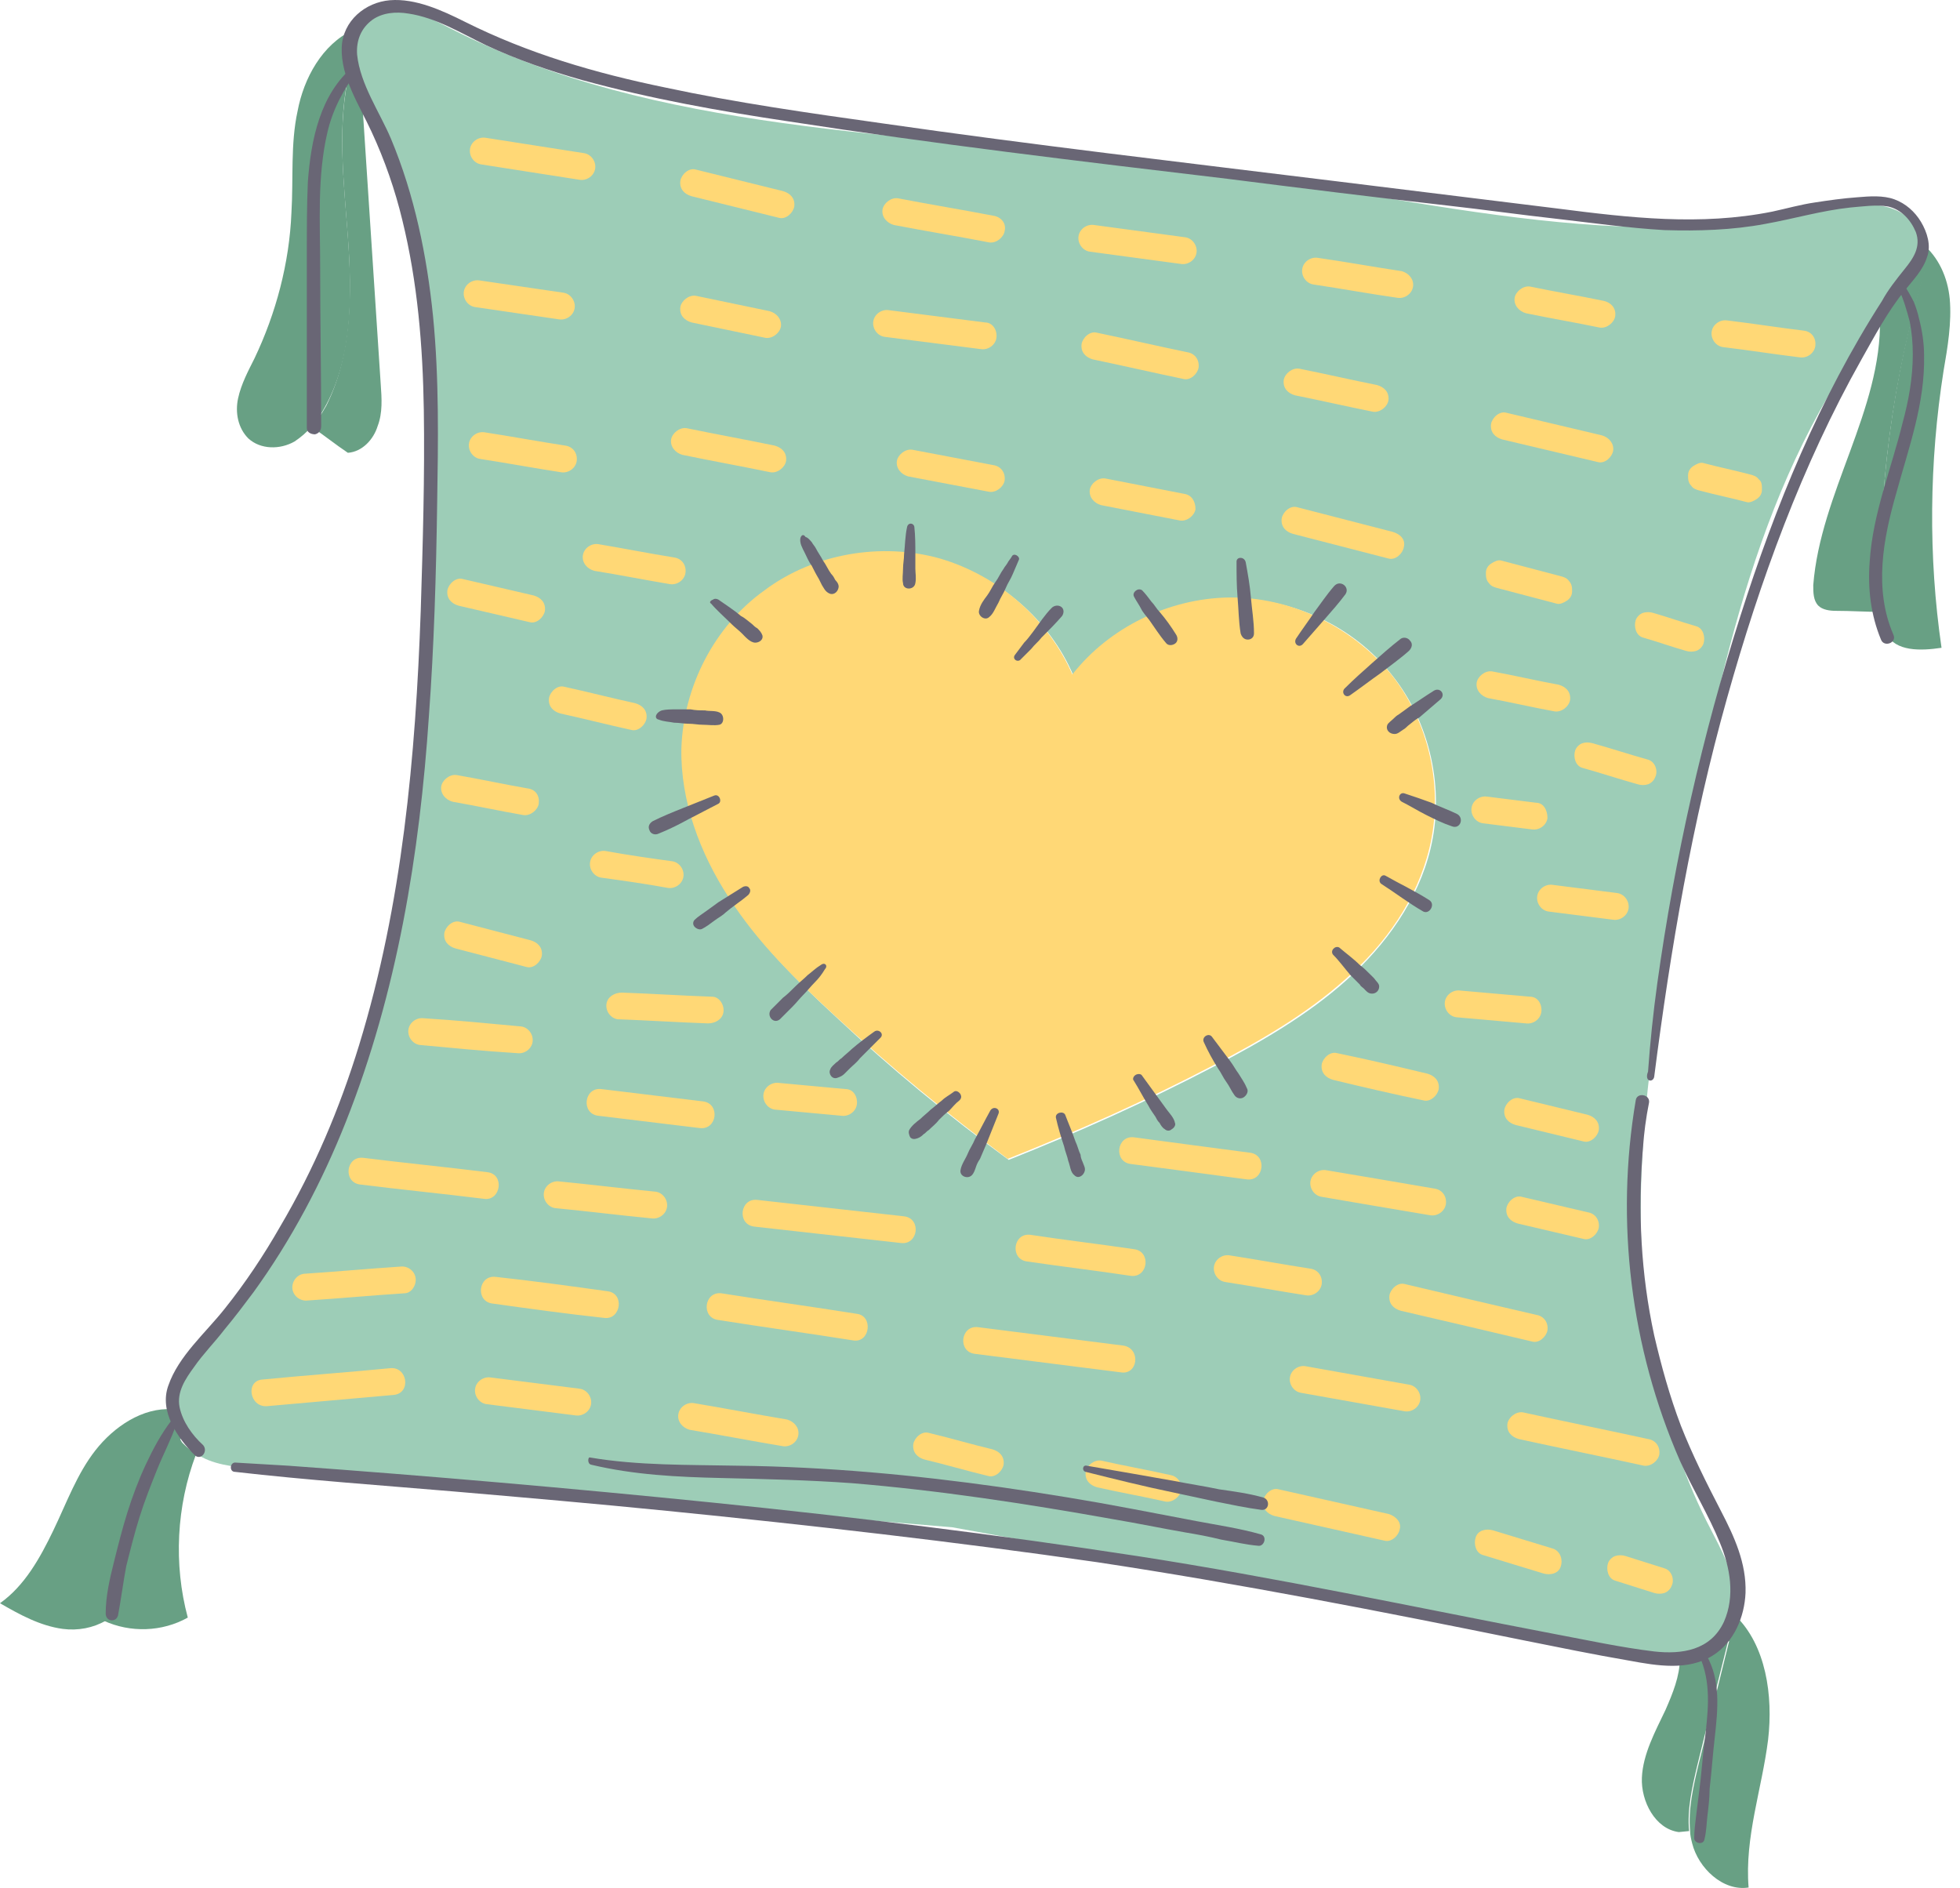 <?xml version="1.0" encoding="UTF-8"?> <svg xmlns="http://www.w3.org/2000/svg" width="191" height="184" viewBox="0 0 191 184" fill="none"> <path d="M183.3 59.722C182.9 48.222 184.4 36.722 187.7 25.822L187 25.522C187.2 24.922 187.3 24.322 187.3 23.722C188.9 25.022 189.8 27.022 190 29.122C190.2 31.422 189.8 33.822 189.4 36.122C188 45.022 187.9 54.222 189.2 63.122C187.2 63.422 184.7 63.522 183.8 61.722C183.4 61.222 183.3 60.422 183.3 59.722Z" fill="#68A084"></path> <path d="M172.3 169.522C171.7 174.322 170 179.022 170.4 183.922C167.9 184.322 165.5 182.022 164.9 179.622C164.8 179.222 164.7 178.822 164.7 178.422C164.5 176.322 165 174.122 165.5 172.022C166.5 168.022 167.5 164.022 168.5 159.922L168 159.622C168.5 159.022 168.9 158.222 169.1 157.422C172.1 160.322 172.8 165.222 172.3 169.522Z" fill="#68A084"></path> <path d="M183.3 59.622C183.3 59.722 183.3 59.722 183.3 59.622C181.8 59.622 180.4 59.522 178.9 59.522C178.3 59.522 177.6 59.422 177.2 59.022C176.7 58.522 176.7 57.722 176.7 57.022C177.4 48.022 183.4 39.922 183.2 31.022C183.6 30.522 184 30.022 184.4 29.522C185.4 28.322 186.5 26.922 187.1 25.422L187.8 25.722C184.4 36.722 182.9 48.222 183.3 59.622Z" fill="#68A084"></path> <path d="M98.3 113.022C105.1 110.322 111.8 107.322 118.3 103.922C122.9 101.522 127.4 98.922 131.2 95.522C135 92.122 138.2 87.722 139.4 82.722C140.8 76.922 139.4 70.422 135.6 65.722C131.9 61.022 125.9 58.222 119.8 58.322C114 58.422 108.2 61.222 104.6 65.822C102.3 60.422 97.4 56.222 91.8 54.622C86 53.022 79.5 54.122 74.7 57.722C69.9 61.322 66.8 67.122 66.6 73.122C66.5 78.222 68.4 83.322 71.2 87.622C74 91.922 77.7 95.622 81.5 99.122C86.7 104.022 92.4 108.722 98.3 113.022ZM163.8 161.422C162.5 161.422 161.2 161.222 160 161.022C137.6 156.922 115.2 152.922 92.8 148.822C70.1 146.922 47.4 145.022 24.7 143.122C22.8 142.922 20.6 142.722 19.1 141.622C18.7 141.322 18.3 141.022 18 140.622C17.9 140.422 17.8 140.322 17.7 140.122C17.2 139.222 17 138.222 17 137.122C17.1 136.122 17.3 135.122 17.8 134.222C18.8 132.222 20.5 130.522 22 128.822C29.3 120.722 33.8 110.422 36.4 99.822C39 89.222 39.9 78.322 40.8 67.422C42.3 48.022 43.6 27.522 35.3 9.822C35.3 9.822 35.3 9.722 35.2 9.722C34.7 8.722 34.3 7.622 34 6.622C33.6 5.322 33.6 3.922 34.3 2.822C34.3 2.722 34.4 2.722 34.4 2.622C35.4 1.222 37.3 0.622 39.1 0.922C40.8 1.122 42.4 2.022 44 2.822C64 13.022 87.4 12.722 111.6 15.822C136.6 18.522 155.9 25.222 177.9 20.522C179.6 20.122 181.3 19.722 183.1 20.022C184.8 20.222 186.6 21.222 187.1 22.922C187.2 23.222 187.3 23.622 187.3 23.922C187.3 24.522 187.2 25.122 187 25.722C186.5 27.122 185.4 28.522 184.3 29.822C183.9 30.322 183.5 30.822 183.1 31.322C171.5 46.022 167.5 65.422 164.1 84.022C162.1 94.722 160.1 105.522 159.9 116.422C159.7 127.322 161.4 138.422 166.3 148.222C167.3 150.222 168.5 152.222 169 154.522C169.2 155.622 169.2 156.722 168.9 157.822C168.7 158.622 168.4 159.422 167.8 160.022C167.6 160.322 167.3 160.522 167 160.722C166.2 161.122 165 161.422 163.8 161.422Z" fill="#9DCDB7"></path> <path d="M168.4 159.922C167.4 163.922 166.4 167.922 165.4 172.022C164.9 174.122 164.4 176.322 164.6 178.422L163.6 178.522C161.3 178.222 159.9 175.522 160 173.222C160.1 170.922 161.3 168.722 162.3 166.622C163 165.022 163.7 163.322 163.7 161.622C164.9 161.622 166.1 161.322 167 160.522C167.3 160.322 167.5 160.022 167.8 159.822L168.4 159.922Z" fill="#68A084"></path> <path d="M104.5 65.722C108.1 61.123 113.9 58.322 119.7 58.222C125.7 58.123 131.7 61.023 135.5 65.623C139.3 70.323 140.7 76.823 139.3 82.623C138.1 87.623 135 92.022 131.1 95.422C127.3 98.823 122.8 101.422 118.2 103.822C111.7 107.222 105 110.222 98.2 112.922C92.3 108.522 86.7 103.922 81.3 98.922C77.5 95.422 73.8 91.823 71 87.422C68.2 83.123 66.3 78.022 66.4 72.922C66.6 66.922 69.6 61.023 74.5 57.523C79.3 53.922 85.9 52.822 91.6 54.422C97.4 56.123 102.2 60.422 104.5 65.722Z" fill="#FFD876"></path> <path d="M37.1 37.422C37.2 38.822 37.3 40.222 36.8 41.522C36.4 42.822 35.3 44.022 33.9 44.122C32.7 43.322 31.6 42.422 30.4 41.622C30.9 41.022 31.4 40.222 31.8 39.522C34.3 34.522 34.3 28.622 33.9 23.122C33.5 17.622 32.8 12.122 34.1 6.822C34.4 7.922 34.9 8.922 35.3 9.922C35.9 19.022 36.5 28.222 37.1 37.422Z" fill="#68A084"></path> <path d="M30.4 41.522C29.9 42.122 29.3 42.622 28.7 43.022C27.3 43.822 25.4 43.822 24.2 42.722C23.2 41.722 22.9 40.222 23.2 38.822C23.5 37.422 24.2 36.122 24.8 34.922C26.9 30.522 28.2 25.622 28.4 20.722C28.6 17.422 28.3 14.022 29 10.822C29.6 7.622 31.4 4.322 34.4 2.922C33.7 4.022 33.8 5.422 34.1 6.722C32.8 12.022 33.5 17.622 33.9 23.022C34.3 28.622 34.4 34.522 31.8 39.422C31.4 40.122 31 40.922 30.4 41.522Z" fill="#68A084"></path> <path d="M19.1 141.722C17.2 146.722 16.9 152.422 18.3 157.622C15.8 159.022 12.7 159.122 10.1 157.922C10.8 157.522 11.3 157.022 11.7 156.322C12.7 154.622 12.4 152.522 12.5 150.522C12.7 146.622 14.6 142.722 17.5 140.122C17.6 140.322 17.7 140.522 17.8 140.622C18.3 141.122 18.7 141.422 19.1 141.722Z" fill="#68A084"></path> <path d="M17 137.122C16.9 138.222 17.1 139.222 17.7 140.122C14.7 142.722 12.9 146.522 12.7 150.522C12.6 152.522 12.9 154.622 11.9 156.322C11.5 157.022 10.9 157.522 10.3 157.922C9.1 158.622 7.6 158.922 6.1 158.722C3.9 158.422 1.9 157.322 0 156.222C2.4 154.522 3.9 151.822 5.2 149.122C6.5 146.422 7.5 143.622 9.3 141.322C11.1 139.022 13.9 137.122 16.8 137.322L17 137.122Z" fill="#68A084"></path> <path d="M56.9 14.922C53.7 14.422 50.5 13.922 47.3 13.422C46.6 13.322 45.9 13.822 45.8 14.522C45.7 15.222 46.2 15.922 46.9 16.022C50.1 16.522 53.3 17.022 56.5 17.522C57.2 17.622 57.9 17.122 58 16.422C58.1 15.722 57.6 15.022 56.9 14.922Z" fill="#FFD876"></path> <path d="M76.3 18.622L67.8 16.522C67.1 16.322 66.4 17.022 66.3 17.622C66.2 18.422 66.7 18.922 67.4 19.122L75.9 21.222C76.6 21.422 77.3 20.722 77.4 20.122C77.5 19.322 77 18.822 76.3 18.622Z" fill="#FFD876"></path> <path d="M96.8 21.021C93.7 20.422 90.6 19.922 87.5 19.322C86.8 19.221 86.1 19.822 86 20.422C85.9 21.122 86.4 21.721 87.1 21.922C90.2 22.521 93.3 23.021 96.4 23.622C97.1 23.721 97.8 23.122 97.9 22.521C98.1 21.721 97.5 21.122 96.8 21.021Z" fill="#FFD876"></path> <path d="M115.5 23.122L106.6 21.922C105.9 21.822 105.2 22.322 105.1 23.022C105 23.722 105.5 24.422 106.2 24.522L115.1 25.722C115.8 25.822 116.5 25.322 116.6 24.622C116.7 23.922 116.2 23.222 115.5 23.122Z" fill="#FFD876"></path> <path d="M136.6 26.422C133.9 26.022 131.2 25.522 128.4 25.122C127.7 25.022 127 25.522 126.9 26.222C126.8 26.922 127.3 27.622 128 27.722C130.7 28.122 133.4 28.622 136.2 29.022C136.9 29.122 137.6 28.622 137.7 27.922C137.8 27.222 137.3 26.622 136.6 26.422Z" fill="#FFD876"></path> <path d="M156.3 29.322C153.9 28.822 151.5 28.422 149.1 27.922C148.4 27.822 147.7 28.422 147.6 29.022C147.5 29.722 148 30.322 148.7 30.522C151.1 31.022 153.5 31.422 155.9 31.922C156.6 32.022 157.3 31.422 157.4 30.822C157.5 30.122 157.1 29.522 156.3 29.322Z" fill="#FFD876"></path> <path d="M175.8 32.222C173.3 31.922 170.8 31.522 168.3 31.222C167.6 31.122 166.9 31.622 166.8 32.322C166.7 33.022 167.2 33.722 167.9 33.822C170.4 34.122 172.9 34.522 175.4 34.822C176.1 34.922 176.8 34.422 176.9 33.722C177 33.022 176.6 32.322 175.8 32.222Z" fill="#FFD876"></path> <path d="M54.9 28.522C52.2 28.122 49.4 27.722 46.7 27.322C46 27.222 45.3 27.722 45.2 28.422C45.1 29.122 45.6 29.822 46.3 29.922C49 30.322 51.8 30.722 54.5 31.122C55.2 31.222 55.9 30.722 56 30.022C56.1 29.322 55.6 28.622 54.9 28.522Z" fill="#FFD876"></path> <path d="M75 30.322C72.6 29.822 70.2 29.322 67.8 28.822C67.1 28.721 66.4 29.322 66.3 29.922C66.2 30.721 66.7 31.221 67.4 31.422C69.8 31.922 72.2 32.422 74.6 32.922C75.3 33.022 76 32.422 76.1 31.822C76.2 31.122 75.7 30.521 75 30.322Z" fill="#FFD876"></path> <path d="M96 31.422C92.9 31.022 89.7 30.622 86.6 30.222C85.9 30.122 85.2 30.622 85.1 31.322C85 32.022 85.5 32.722 86.2 32.822C89.3 33.222 92.5 33.622 95.6 34.022C96.3 34.122 97 33.622 97.1 32.922C97.2 32.122 96.7 31.422 96 31.422Z" fill="#FFD876"></path> <path d="M115.7 34.322C112.8 33.722 109.8 33.022 106.9 32.422C106.2 32.222 105.5 32.922 105.4 33.522C105.3 34.322 105.8 34.822 106.5 35.022C109.4 35.622 112.4 36.322 115.3 36.922C116 37.122 116.7 36.422 116.8 35.822C116.9 35.022 116.4 34.422 115.7 34.322Z" fill="#FFD876"></path> <path d="M134.2 37.522C131.7 37.022 129.1 36.422 126.6 35.922C125.9 35.822 125.2 36.422 125.1 37.022C125 37.822 125.5 38.322 126.2 38.522C128.7 39.022 131.3 39.622 133.8 40.122C134.5 40.222 135.2 39.622 135.3 39.022C135.4 38.222 134.9 37.722 134.2 37.522Z" fill="#FFD876"></path> <path d="M156.1 42.422L146.8 40.222C146.1 40.022 145.4 40.722 145.3 41.322C145.2 42.122 145.7 42.622 146.4 42.822L155.7 45.022C156.4 45.222 157.1 44.522 157.2 43.922C157.3 43.222 156.8 42.622 156.1 42.422Z" fill="#FFD876"></path> <path d="M171.4 46.722C171.2 46.422 170.9 46.322 170.5 46.222C169 45.822 167.5 45.522 166 45.122C165.7 45.022 165.3 45.222 165 45.422C164.7 45.622 164.5 45.922 164.5 46.322C164.5 46.622 164.5 47.022 164.8 47.322C165 47.622 165.3 47.722 165.7 47.822C167.2 48.222 168.7 48.522 170.2 48.922C170.5 49.022 170.9 48.822 171.2 48.622C171.5 48.422 171.7 48.122 171.7 47.722C171.7 47.322 171.7 46.922 171.4 46.722Z" fill="#FFD876"></path> <path d="M55.1 43.422C52.5 43.022 49.8 42.522 47.2 42.122C46.5 42.022 45.8 42.522 45.7 43.222C45.6 43.922 46.1 44.622 46.8 44.722C49.4 45.122 52.1 45.622 54.7 46.022C55.4 46.122 56.1 45.622 56.2 44.922C56.3 44.122 55.8 43.522 55.1 43.422Z" fill="#FFD876"></path> <path d="M75.5 43.422C72.6 42.822 69.8 42.322 66.9 41.722C66.2 41.622 65.5 42.222 65.4 42.822C65.3 43.522 65.8 44.122 66.5 44.322C69.4 44.922 72.2 45.422 75.1 46.022C75.8 46.122 76.5 45.522 76.6 44.922C76.7 44.122 76.2 43.622 75.5 43.422Z" fill="#FFD876"></path> <path d="M96.8 45.322C94.2 44.822 91.5 44.322 88.9 43.822C88.2 43.721 87.5 44.322 87.4 44.922C87.3 45.621 87.8 46.221 88.5 46.422C91.1 46.922 93.8 47.422 96.4 47.922C97.1 48.022 97.8 47.422 97.9 46.822C98 46.022 97.5 45.422 96.8 45.322Z" fill="#FFD876"></path> <path d="M115.4 48.122C112.8 47.622 110.3 47.122 107.7 46.622C107 46.522 106.3 47.122 106.2 47.722C106.1 48.422 106.6 49.022 107.3 49.222C109.9 49.722 112.4 50.222 115 50.722C115.7 50.822 116.4 50.222 116.5 49.622C116.5 48.822 116.1 48.222 115.4 48.122Z" fill="#FFD876"></path> <path d="M135.7 51.822C132.6 51.022 129.5 50.222 126.4 49.422C125.7 49.222 125 49.922 124.9 50.522C124.8 51.322 125.3 51.822 126 52.022C129.1 52.822 132.2 53.622 135.3 54.422C136 54.622 136.7 53.922 136.8 53.322C137 52.522 136.4 52.022 135.7 51.822Z" fill="#FFD876"></path> <path d="M152.9 56.622C152.7 56.322 152.4 56.222 152 56.122C150.1 55.622 148.2 55.122 146.3 54.622C146 54.522 145.6 54.722 145.3 54.922C145 55.122 144.8 55.422 144.8 55.822C144.8 56.122 144.8 56.522 145.1 56.822C145.3 57.122 145.6 57.222 146 57.322C147.9 57.822 149.8 58.322 151.7 58.822C152 58.922 152.4 58.722 152.7 58.522C153 58.322 153.2 58.022 153.2 57.622C153.2 57.322 153.2 56.922 152.9 56.622Z" fill="#FFD876"></path> <path d="M165.3 61.023C163.9 60.623 162.5 60.123 161.1 59.722C160.8 59.623 160.4 59.623 160.1 59.722C159.8 59.822 159.5 60.123 159.4 60.422C159.2 61.023 159.4 61.922 160.1 62.123C161.5 62.523 162.9 63.023 164.3 63.422C164.6 63.523 165 63.523 165.3 63.422C165.6 63.322 165.9 63.023 166 62.722C166.2 62.123 166 61.222 165.3 61.023Z" fill="#FFD876"></path> <path d="M38 133.322C33.9 133.722 29.7 134.022 25.6 134.422C23.9 134.522 24.3 137.122 26 137.022L38.4 135.922C40.1 135.722 39.7 133.122 38 133.322Z" fill="#FFD876"></path> <path d="M56.5 135.322L47.8 134.222C47.1 134.122 46.4 134.622 46.3 135.322C46.2 136.022 46.7 136.722 47.4 136.822L56.1 137.922C56.8 138.022 57.5 137.522 57.6 136.822C57.7 136.122 57.2 135.422 56.5 135.322Z" fill="#FFD876"></path> <path d="M76.7 138.322C73.7 137.822 70.6 137.222 67.6 136.722C66.9 136.622 66.2 137.122 66.1 137.822C66 138.522 66.5 139.122 67.2 139.322C70.2 139.822 73.3 140.422 76.3 140.922C77 141.022 77.7 140.522 77.8 139.822C77.9 139.122 77.4 138.522 76.7 138.322Z" fill="#FFD876"></path> <path d="M96.7 141.222C94.6 140.722 92.6 140.122 90.5 139.622C89.8 139.422 89.1 140.122 89 140.722C88.9 141.522 89.4 142.022 90.1 142.222C92.2 142.722 94.2 143.322 96.3 143.822C97 144.022 97.7 143.322 97.8 142.722C97.9 141.922 97.4 141.422 96.7 141.222Z" fill="#FFD876"></path> <path d="M114 143.722C111.8 143.222 109.5 142.822 107.3 142.322C106.6 142.222 105.9 142.822 105.8 143.422C105.7 144.222 106.2 144.722 106.9 144.922C109.1 145.422 111.4 145.822 113.6 146.322C114.3 146.422 115 145.822 115.1 145.222C115.2 144.422 114.7 143.822 114 143.722Z" fill="#FFD876"></path> <path d="M135.3 147.522C131.7 146.722 128.2 145.922 124.6 145.122C123.9 144.922 123.2 145.622 123.1 146.222C123 147.022 123.5 147.522 124.2 147.722C127.8 148.522 131.3 149.322 134.9 150.122C135.6 150.322 136.3 149.622 136.4 149.022C136.6 148.322 136 147.722 135.3 147.522Z" fill="#FFD876"></path> <path d="M151.4 150.922C149.4 150.322 147.5 149.722 145.5 149.122C144.8 148.922 144 149.122 143.8 149.822C143.6 150.422 143.8 151.322 144.5 151.522C146.5 152.122 148.4 152.722 150.4 153.322C151.1 153.522 151.9 153.322 152.1 152.622C152.3 152.022 152.1 151.222 151.4 150.922Z" fill="#FFD876"></path> <path d="M162.2 152.822C160.9 152.422 159.7 152.022 158.4 151.622C158.1 151.522 157.7 151.522 157.4 151.622C157.1 151.722 156.8 152.022 156.7 152.322C156.5 152.922 156.7 153.822 157.4 154.022C158.7 154.422 159.9 154.822 161.2 155.222C161.5 155.322 161.9 155.322 162.2 155.222C162.5 155.122 162.8 154.822 162.9 154.522C163.2 153.922 162.9 153.022 162.2 152.822Z" fill="#FFD876"></path> <path d="M40.5 124.522C40.4 123.822 39.7 123.322 39 123.422C35.9 123.622 32.7 123.922 29.6 124.122C28.9 124.222 28.4 124.922 28.5 125.622C28.6 126.322 29.3 126.822 30 126.722C33.1 126.522 36.3 126.222 39.4 126.022C40.1 126.022 40.6 125.222 40.5 124.522Z" fill="#FFD876"></path> <path d="M59.2 125.822C55.6 125.322 52 124.822 48.3 124.422C46.6 124.222 46.3 126.822 48 127.022C51.6 127.522 55.2 128.022 58.9 128.422C60.5 128.622 60.9 126.022 59.2 125.822Z" fill="#FFD876"></path> <path d="M83.5 128.022C79.1 127.322 74.7 126.722 70.3 126.022C68.6 125.822 68.3 128.422 70 128.622C74.4 129.322 78.8 129.922 83.2 130.622C84.8 130.822 85.1 128.222 83.5 128.022Z" fill="#FFD876"></path> <path d="M109.5 131.122C104.8 130.522 100 129.922 95.3 129.322C93.6 129.122 93.3 131.722 95 131.922C99.7 132.522 104.5 133.122 109.2 133.722C110.9 134.022 111.2 131.422 109.5 131.122Z" fill="#FFD876"></path> <path d="M137.3 134.922C133.9 134.322 130.6 133.722 127.2 133.122C126.5 133.022 125.8 133.522 125.7 134.222C125.6 134.922 126.1 135.622 126.8 135.722C130.2 136.322 133.5 136.922 136.9 137.522C137.6 137.622 138.3 137.122 138.4 136.422C138.5 135.722 138 135.022 137.3 134.922Z" fill="#FFD876"></path> <path d="M160.6 140.222C156.5 139.322 152.5 138.522 148.4 137.622C147.7 137.522 147 138.122 146.9 138.722C146.8 139.522 147.3 140.022 148 140.222C152.1 141.122 156.1 141.922 160.2 142.822C160.9 142.922 161.6 142.322 161.7 141.722C161.8 140.922 161.3 140.322 160.6 140.222Z" fill="#FFD876"></path> <path d="M47.5 114.222C43.5 113.722 39.4 113.322 35.4 112.822C33.7 112.622 33.4 115.222 35.1 115.422C39.1 115.922 43.2 116.322 47.2 116.822C48.8 117.022 49.2 114.422 47.5 114.222Z" fill="#FFD876"></path> <path d="M63.9 116.122C60.8 115.822 57.6 115.422 54.5 115.122C53.8 115.022 53.1 115.522 53 116.222C52.9 116.922 53.4 117.622 54.1 117.722C57.2 118.022 60.4 118.422 63.5 118.722C64.2 118.822 64.9 118.322 65 117.622C65.1 116.922 64.6 116.222 63.9 116.122Z" fill="#FFD876"></path> <path d="M88.1 118.522L73.8 116.922C72.1 116.722 71.8 119.322 73.5 119.522L87.8 121.122C89.5 121.322 89.8 118.722 88.1 118.522Z" fill="#FFD876"></path> <path d="M110.5 121.722C107.1 121.222 103.7 120.822 100.4 120.322C98.7 120.122 98.4 122.722 100.1 122.922C103.5 123.422 106.9 123.822 110.2 124.322C111.9 124.522 112.2 121.922 110.5 121.722Z" fill="#FFD876"></path> <path d="M127.7 123.622C125.1 123.222 122.4 122.722 119.8 122.322C119.1 122.222 118.4 122.722 118.3 123.422C118.2 124.122 118.7 124.822 119.4 124.922C122 125.322 124.7 125.822 127.3 126.222C128 126.322 128.7 125.822 128.8 125.122C128.9 124.322 128.4 123.722 127.7 123.622Z" fill="#FFD876"></path> <path d="M149.7 128.122C145.4 127.122 141.1 126.122 136.9 125.122C136.2 124.922 135.5 125.622 135.4 126.222C135.3 127.022 135.8 127.522 136.5 127.722C140.8 128.722 145.1 129.722 149.3 130.722C150 130.922 150.7 130.222 150.8 129.622C150.9 128.822 150.4 128.222 149.7 128.122Z" fill="#FFD876"></path> <path d="M121.8 112.322C118 111.822 114.2 111.322 110.5 110.822C108.8 110.622 108.5 113.222 110.2 113.422C114 113.922 117.8 114.422 121.5 114.922C123.2 115.122 123.5 112.522 121.8 112.322Z" fill="#FFD876"></path> <path d="M139.8 115.822C136.3 115.222 132.8 114.622 129.2 114.022C128.5 113.922 127.8 114.422 127.7 115.122C127.6 115.822 128.1 116.522 128.8 116.622C132.3 117.222 135.8 117.822 139.4 118.422C140.1 118.522 140.8 118.022 140.9 117.322C141 116.522 140.5 115.922 139.8 115.822Z" fill="#FFD876"></path> <path d="M154.7 118.122C152.6 117.622 150.4 117.122 148.3 116.622C147.6 116.422 146.9 117.122 146.8 117.722C146.7 118.522 147.2 119.022 147.9 119.222C150 119.722 152.2 120.222 154.3 120.722C155 120.922 155.7 120.222 155.8 119.622C155.9 118.822 155.4 118.222 154.7 118.122Z" fill="#FFD876"></path> <path d="M139.1 104.622C136.2 103.922 133.2 103.222 130.3 102.622C129.6 102.422 128.9 103.122 128.8 103.722C128.7 104.522 129.2 105.022 129.9 105.222C132.8 105.922 135.8 106.622 138.7 107.222C139.4 107.422 140.1 106.722 140.2 106.122C140.3 105.322 139.8 104.822 139.1 104.622Z" fill="#FFD876"></path> <path d="M154.7 108.622L148.1 107.022C147.4 106.822 146.7 107.522 146.6 108.122C146.5 108.922 147 109.422 147.7 109.622L154.3 111.222C155 111.422 155.7 110.722 155.8 110.122C155.9 109.322 155.4 108.822 154.7 108.622Z" fill="#FFD876"></path> <path d="M149.1 97.121C146.8 96.921 144.6 96.722 142.3 96.522C141.6 96.421 140.9 96.921 140.8 97.621C140.7 98.322 141.2 99.022 141.9 99.121C144.2 99.322 146.4 99.522 148.7 99.722C149.4 99.822 150.1 99.322 150.2 98.621C150.3 97.921 149.9 97.121 149.1 97.121Z" fill="#FFD876"></path> <path d="M157.6 87.022L151.3 86.222C150.6 86.122 149.9 86.622 149.8 87.322C149.7 88.022 150.2 88.722 150.9 88.822L157.2 89.622C157.9 89.722 158.6 89.222 158.7 88.522C158.8 87.822 158.3 87.122 157.6 87.022Z" fill="#FFD876"></path> <path d="M151.9 66.722C149.7 66.322 147.6 65.822 145.4 65.422C144.7 65.322 144 65.922 143.9 66.522C143.8 67.222 144.3 67.822 145 68.022C147.2 68.422 149.3 68.922 151.5 69.322C152.2 69.422 152.9 68.822 153 68.222C153.1 67.422 152.6 66.922 151.9 66.722Z" fill="#FFD876"></path> <path d="M160.6 74.022C158.8 73.522 157 72.922 155.2 72.422C154.8 72.322 154.5 72.322 154.2 72.422C153.9 72.522 153.6 72.822 153.5 73.122C153.3 73.722 153.5 74.622 154.2 74.822C156 75.322 157.8 75.922 159.6 76.422C159.9 76.522 160.3 76.522 160.6 76.422C160.9 76.322 161.2 76.022 161.3 75.722C161.6 75.122 161.3 74.222 160.6 74.022Z" fill="#FFD876"></path> <path d="M149.7 78.222C148.1 78.022 146.5 77.822 144.9 77.622C144.2 77.522 143.5 78.022 143.4 78.722C143.3 79.422 143.8 80.122 144.5 80.222C146.1 80.422 147.7 80.622 149.3 80.822C150 80.922 150.7 80.422 150.8 79.722C150.8 78.922 150.4 78.222 149.7 78.222Z" fill="#FFD876"></path> <path d="M65.7 54.322C63.2 53.922 60.7 53.422 58.3 53.022C57.6 52.922 56.9 53.422 56.8 54.121C56.7 54.822 57.2 55.422 57.9 55.621C60.4 56.022 62.9 56.522 65.3 56.922C66 57.022 66.7 56.522 66.8 55.822C66.9 55.022 66.4 54.422 65.7 54.322Z" fill="#FFD876"></path> <path d="M52 58.022L45.1 56.422C44.4 56.222 43.7 56.922 43.6 57.522C43.5 58.322 44 58.822 44.7 59.022L51.6 60.622C52.3 60.822 53 60.122 53.1 59.522C53.2 58.722 52.7 58.222 52 58.022Z" fill="#FFD876"></path> <path d="M61.9 68.522C59.6 68.022 57.3 67.422 55 66.922C54.3 66.722 53.6 67.422 53.5 68.022C53.4 68.822 53.9 69.322 54.6 69.522C56.9 70.022 59.2 70.622 61.5 71.122C62.2 71.322 62.9 70.622 63 70.022C63.1 69.222 62.6 68.722 61.9 68.522Z" fill="#FFD876"></path> <path d="M51.4 76.822C49.1 76.422 46.8 75.922 44.5 75.522C43.8 75.422 43.1 76.022 43 76.622C42.9 77.322 43.4 77.922 44.1 78.122C46.4 78.522 48.7 79.022 51 79.422C51.7 79.522 52.4 78.922 52.5 78.322C52.6 77.522 52.2 76.922 51.4 76.822Z" fill="#FFD876"></path> <path d="M65.5 83.922C63.3 83.622 61.2 83.322 59 82.922C58.3 82.822 57.6 83.322 57.5 84.022C57.4 84.722 57.9 85.422 58.6 85.522C60.8 85.822 62.9 86.122 65.1 86.522C65.8 86.622 66.5 86.122 66.6 85.422C66.7 84.722 66.2 84.022 65.5 83.922Z" fill="#FFD876"></path> <path d="M51.7 91.622C49.4 91.022 47.1 90.422 44.8 89.822C44.1 89.622 43.4 90.322 43.3 90.922C43.2 91.722 43.7 92.222 44.4 92.422C46.7 93.022 49 93.622 51.3 94.222C52 94.422 52.7 93.722 52.8 93.122C52.9 92.322 52.4 91.822 51.7 91.622Z" fill="#FFD876"></path> <path d="M50.8 100.022C47.6 99.722 44.5 99.422 41.3 99.222C40.6 99.122 39.9 99.622 39.8 100.322C39.7 101.022 40.2 101.722 40.9 101.822C44.1 102.122 47.2 102.422 50.4 102.622C51.1 102.722 51.8 102.222 51.9 101.522C52 100.822 51.5 100.122 50.8 100.022Z" fill="#FFD876"></path> <path d="M68.5 107.322C65.2 106.922 61.9 106.522 58.6 106.122C56.9 105.922 56.6 108.522 58.3 108.722C61.6 109.122 64.9 109.522 68.2 109.922C69.9 110.122 70.2 107.522 68.5 107.322Z" fill="#FFD876"></path> <path d="M69.4 97.122C66.5 97.022 63.5 96.822 60.6 96.722C59.9 96.722 59.2 97.122 59.1 97.822C59 98.522 59.5 99.222 60.2 99.322C63.1 99.422 66.1 99.622 69 99.722C69.7 99.722 70.4 99.322 70.5 98.622C70.6 97.922 70.1 97.122 69.4 97.122Z" fill="#FFD876"></path> <path d="M82.4 106.122C80.2 105.922 78 105.722 75.9 105.522C75.2 105.422 74.5 105.922 74.4 106.622C74.3 107.322 74.8 108.022 75.5 108.122C77.7 108.322 79.9 108.522 82 108.722C82.7 108.822 83.4 108.322 83.5 107.622C83.6 106.922 83.2 106.122 82.4 106.122Z" fill="#FFD876"></path> <path d="M16.7 138.422C15.7 139.722 14.9 141.222 14.2 142.722C13.5 144.222 12.9 145.822 12.4 147.422C11.9 149.022 11.5 150.622 11.1 152.222C10.7 153.822 10.3 155.522 10.3 157.222C10.3 158.022 11.3 158.122 11.5 157.422C11.8 155.822 12 154.222 12.3 152.622C12.7 151.022 13.1 149.422 13.6 147.822C14.1 146.222 14.7 144.722 15.3 143.222C15.9 141.722 16.7 140.222 17.2 138.722C17.3 138.422 16.9 138.122 16.7 138.422Z" fill="#696675"></path> <path d="M165.8 161.822C166.8 164.422 166.4 167.122 166.1 169.822C165.9 171.322 165.8 172.922 165.6 174.422C165.5 175.222 165.4 176.022 165.3 176.822C165.2 177.622 165.1 178.422 165.1 179.122C165.1 179.622 166 179.822 166.1 179.222C166.3 178.422 166.3 177.622 166.4 176.822C166.5 176.022 166.6 175.122 166.6 174.322C166.8 172.622 166.9 171.022 167.1 169.322C167.4 166.622 167.7 163.722 166.3 161.322C166.3 161.022 165.7 161.422 165.8 161.822Z" fill="#696675"></path> <path d="M185 28.122C185.5 29.122 185.8 30.222 186.1 31.322C186.3 32.322 186.4 33.422 186.4 34.522C186.4 36.822 186 39.022 185.4 41.222C184.3 45.722 182.5 50.022 182.2 54.722C182 57.322 182.3 59.922 183.3 62.322C183.6 63.122 184.9 62.622 184.5 61.822C182.6 57.422 183.5 52.522 184.8 48.022C186 43.622 187.6 39.322 187.5 34.622C187.5 33.422 187.3 32.122 187 31.022C186.9 30.522 186.7 29.922 186.5 29.422C186.2 28.822 185.9 28.322 185.6 27.822C185.3 27.422 184.8 27.722 185 28.122Z" fill="#696675"></path> <path d="M34.5 6.422C31.2 9.122 30.3 13.622 30 17.722C29.9 20.022 29.9 22.322 29.9 24.622C29.9 27.322 29.9 30.022 29.9 32.622C29.9 35.622 29.9 38.722 29.9 41.722C29.9 42.122 30.3 42.322 30.7 42.322C31.1 42.222 31.3 41.922 31.3 41.522C31.3 36.322 31.2 31.122 31.2 26.022C31.2 21.722 30.9 17.222 31.9 12.922C32.4 10.722 33.5 8.622 34.9 6.822C35.2 6.622 34.8 6.222 34.5 6.422Z" fill="#696675"></path> <path d="M78 52.422C77.9 52.922 78.2 53.422 78.4 53.822C78.6 54.222 78.8 54.722 79.1 55.122C79.3 55.522 79.5 55.922 79.8 56.422C79.9 56.622 80 56.822 80.1 57.022C80.3 57.322 80.4 57.622 80.8 57.822C81.2 58.022 81.6 57.722 81.7 57.322C81.8 57.022 81.6 56.722 81.4 56.522C81.3 56.322 81.2 56.122 81 55.922C80.7 55.522 80.5 55.022 80.2 54.622C80 54.222 79.7 53.822 79.5 53.422C79.4 53.222 79.2 53.022 79.1 52.822C78.9 52.622 78.8 52.422 78.5 52.322C78.3 52.022 78.1 52.122 78 52.422Z" fill="#696675"></path> <path d="M69.3 58.822C69.9 59.522 70.6 60.122 71.3 60.822C71.6 61.122 72 61.422 72.3 61.722C72.6 62.022 73.1 62.622 73.6 62.622C74 62.622 74.4 62.322 74.3 61.922C74.2 61.622 74 61.422 73.8 61.222C73.6 61.122 73.4 60.922 73.3 60.822C72.9 60.522 72.6 60.222 72.2 60.022C71.5 59.422 70.7 58.922 70 58.422C69.8 58.322 69.6 58.322 69.5 58.422C69.2 58.522 69.1 58.722 69.3 58.822Z" fill="#696675"></path> <path d="M64.2 70.122C64.7 70.322 65.2 70.322 65.7 70.422C66.2 70.422 66.6 70.522 67.1 70.522C67.6 70.522 68 70.622 68.5 70.622C69 70.622 69.6 70.722 70.1 70.622C70.6 70.522 70.6 69.622 70.1 69.422C69.7 69.222 69.1 69.322 68.7 69.222C68.2 69.222 67.8 69.222 67.3 69.122C66.8 69.122 66.4 69.122 65.9 69.122C65.4 69.122 64.9 69.122 64.5 69.222C63.9 69.422 63.7 70.022 64.2 70.122Z" fill="#696675"></path> <path d="M69.6 77.522C68.6 77.922 67.6 78.322 66.6 78.722C65.6 79.122 64.6 79.522 63.6 80.022C63.3 80.222 63.1 80.522 63.3 80.922C63.4 81.222 63.8 81.422 64.2 81.222C65.2 80.822 66.2 80.322 67.1 79.822C68.1 79.322 69 78.822 70 78.322C70.4 78.122 70.1 77.322 69.6 77.522Z" fill="#696675"></path> <path d="M72.4 86.422C71.6 86.922 70.8 87.422 70 87.922C69.6 88.222 69.3 88.422 68.9 88.722C68.5 89.022 68 89.322 67.7 89.622C67.5 89.822 67.5 90.122 67.7 90.322C67.9 90.522 68.2 90.622 68.4 90.522C68.8 90.322 69.2 90.022 69.6 89.722C70 89.422 70.4 89.222 70.7 88.922C71.4 88.322 72.2 87.822 72.9 87.222C73.1 87.022 73.2 86.722 73 86.522C72.9 86.322 72.6 86.322 72.4 86.422Z" fill="#696675"></path> <path d="M80 94.022C79.5 94.322 79.1 94.722 78.7 95.022C78.3 95.422 77.9 95.722 77.5 96.122C77.1 96.522 76.7 96.922 76.3 97.222C75.9 97.622 75.5 98.022 75.1 98.422C74.7 99.022 75.4 99.822 76 99.322C76.4 98.922 76.8 98.522 77.2 98.122C77.6 97.722 77.9 97.322 78.3 96.922C78.7 96.522 79 96.122 79.4 95.722C79.8 95.322 80.1 94.922 80.4 94.422C80.7 94.122 80.4 93.722 80 94.022Z" fill="#696675"></path> <path d="M85.2 100.522C84.5 101.022 83.7 101.622 83 102.222C82.7 102.522 82.3 102.822 82 103.122C81.8 103.222 81.7 103.422 81.5 103.522C81.3 103.722 81 103.922 80.9 104.222C80.7 104.622 81.1 105.222 81.6 105.022C81.9 104.922 82.1 104.822 82.3 104.622C82.5 104.422 82.6 104.322 82.8 104.122C83.1 103.822 83.5 103.522 83.8 103.122C84.5 102.422 85.1 101.822 85.8 101.122C86.2 100.722 85.6 100.222 85.2 100.522Z" fill="#696675"></path> <path d="M92.9 106.422C92.5 106.722 92.1 106.922 91.8 107.222C91.4 107.522 91.1 107.822 90.7 108.122C90.4 108.422 90 108.722 89.7 109.022C89.3 109.322 88.8 109.722 88.6 110.122C88.5 110.322 88.6 110.622 88.7 110.822C88.9 111.022 89.1 111.022 89.4 110.922C89.7 110.822 89.9 110.622 90 110.522C90.2 110.422 90.3 110.222 90.5 110.122C90.8 109.822 91.2 109.522 91.5 109.122C91.8 108.822 92.1 108.522 92.5 108.222C92.8 107.922 93.1 107.522 93.5 107.222C93.7 107.022 93.7 106.822 93.6 106.622C93.4 106.322 93.1 106.222 92.9 106.422Z" fill="#696675"></path> <path d="M88.4 51.322C88.2 52.222 88.2 53.123 88.1 54.023C88.1 54.523 88 54.922 88 55.422C88 55.922 87.9 56.422 88 56.822C88 57.523 89.1 57.523 89.2 56.822C89.3 56.322 89.2 55.822 89.2 55.422C89.2 54.922 89.2 54.523 89.2 54.023C89.2 53.123 89.2 52.222 89.1 51.322C89 50.922 88.5 50.922 88.4 51.322Z" fill="#696675"></path> <path d="M98.6 54.222C98.5 54.422 98.3 54.622 98.2 54.822C98.1 55.022 97.9 55.222 97.8 55.422C97.5 55.822 97.3 56.322 97 56.722C96.7 57.122 96.5 57.622 96.2 58.022C95.9 58.422 95.5 58.922 95.4 59.522C95.3 60.022 96 60.522 96.4 60.122C96.8 59.822 97 59.222 97.3 58.722C97.5 58.222 97.8 57.822 98 57.322C98.2 56.822 98.5 56.422 98.7 55.922C98.8 55.722 98.9 55.422 99 55.222C99.1 55.022 99.2 54.722 99.3 54.522C99.4 54.222 98.8 53.822 98.6 54.222Z" fill="#696675"></path> <path d="M99.5 64.222C99.8 63.922 100.2 63.522 100.5 63.222C100.8 62.822 101.2 62.522 101.5 62.122C102.2 61.422 102.9 60.722 103.5 60.022C103.7 59.722 103.7 59.322 103.4 59.122C103.1 58.922 102.7 59.022 102.5 59.222C101.8 59.922 101.3 60.722 100.7 61.522C100.4 61.922 100.1 62.322 99.8 62.622C99.5 63.022 99.2 63.422 98.9 63.822C98.6 64.222 99.2 64.622 99.5 64.222Z" fill="#696675"></path> <path d="M110.5 58.122C110.7 58.522 111 58.922 111.2 59.322C111.4 59.722 111.7 60.022 112 60.422C112.5 61.122 113 61.922 113.6 62.622C113.8 62.922 114.2 62.922 114.5 62.722C114.8 62.522 114.8 62.122 114.6 61.822C114.1 61.022 113.6 60.322 113 59.622C112.7 59.322 112.5 58.922 112.2 58.622C111.9 58.222 111.6 57.822 111.3 57.522C110.9 57.222 110.3 57.722 110.5 58.122Z" fill="#696675"></path> <path d="M120.5 54.722C120.5 55.922 120.5 57.022 120.6 58.222C120.7 59.322 120.7 60.522 120.9 61.722C121 62.022 121.2 62.322 121.6 62.322C121.9 62.322 122.2 62.122 122.2 61.722C122.2 60.522 122 59.422 121.9 58.222C121.8 57.022 121.6 55.922 121.4 54.822C121.3 54.222 120.5 54.222 120.5 54.722Z" fill="#696675"></path> <path d="M127 62.722C127.7 61.922 128.4 61.122 129.1 60.322C129.8 59.522 130.5 58.722 131.1 57.922C131.6 57.222 130.6 56.422 130 57.122C129.3 57.922 128.7 58.822 128.1 59.622C127.5 60.522 126.9 61.322 126.3 62.222C126 62.722 126.6 63.222 127 62.722Z" fill="#696675"></path> <path d="M131.6 67.722C132.6 67.022 133.5 66.322 134.5 65.622C135.4 64.922 136.4 64.222 137.3 63.422C137.6 63.122 137.7 62.722 137.4 62.422C137.2 62.122 136.7 62.022 136.4 62.322C135.5 63.022 134.6 63.822 133.7 64.622C132.8 65.422 131.9 66.222 131.1 67.022C130.6 67.422 131.1 68.122 131.6 67.722Z" fill="#696675"></path> <path d="M139.7 67.322C138.9 67.822 138.2 68.322 137.4 68.822C137 69.122 136.7 69.322 136.3 69.622C136.1 69.722 135.9 69.922 135.8 70.022C135.6 70.222 135.3 70.422 135.2 70.622C135 71.122 135.4 71.522 135.9 71.522C136.2 71.522 136.4 71.322 136.7 71.122C136.9 71.022 137.1 70.822 137.2 70.722C137.6 70.422 137.9 70.122 138.3 69.922C139 69.322 139.7 68.722 140.4 68.122C140.9 67.622 140.3 66.922 139.7 67.322Z" fill="#696675"></path> <path d="M136.6 78.123C137.4 78.522 138.2 79.022 139 79.422C139.8 79.823 140.6 80.222 141.5 80.522C142.3 80.823 142.7 79.722 142 79.323C141.2 78.922 140.3 78.623 139.5 78.222C138.7 77.922 137.8 77.623 136.9 77.323C136.4 77.123 136.1 77.823 136.6 78.123Z" fill="#696675"></path> <path d="M134.6 86.123C136 87.022 137.3 88.022 138.7 88.823C139.3 89.123 139.9 88.123 139.3 87.722C137.9 86.823 136.4 86.123 135 85.323C134.6 85.123 134.2 85.823 134.6 86.123Z" fill="#696675"></path> <path d="M129.9 93.022C130.5 93.622 131 94.322 131.6 95.022C131.9 95.322 132.2 95.622 132.5 95.922C132.6 96.122 132.8 96.222 132.9 96.322C133.1 96.522 133.3 96.822 133.7 96.822C134.1 96.822 134.4 96.522 134.4 96.122C134.4 95.822 134.1 95.622 133.9 95.322C133.8 95.222 133.6 95.022 133.5 94.922C133.2 94.622 132.9 94.322 132.5 94.022C131.9 93.422 131.2 92.922 130.5 92.322C130.1 92.122 129.6 92.622 129.9 93.022Z" fill="#696675"></path> <path d="M96.5 108.222C96 109.122 95.5 110.122 95 111.022C94.8 111.522 94.5 111.922 94.3 112.422C94.1 112.922 93.7 113.422 93.6 114.022C93.5 114.622 94.3 114.922 94.7 114.522C94.9 114.322 95 114.022 95.1 113.722C95.2 113.422 95.3 113.222 95.5 112.922C95.7 112.422 95.9 112.022 96.1 111.522C96.5 110.522 96.9 109.522 97.3 108.522C97.5 108.022 96.8 107.722 96.5 108.222Z" fill="#696675"></path> <path d="M102.9 108.922C103.1 109.822 103.4 110.822 103.7 111.722C103.8 112.222 104 112.622 104.1 113.122C104.3 113.622 104.3 114.222 104.7 114.522C105.1 114.922 105.6 114.522 105.7 114.122C105.8 113.822 105.6 113.522 105.5 113.222C105.4 113.022 105.3 112.722 105.3 112.522C105.1 112.122 105 111.622 104.8 111.222C104.5 110.322 104.1 109.422 103.8 108.622C103.6 108.222 102.8 108.422 102.9 108.922Z" fill="#696675"></path> <path d="M110.5 105.322C111 106.122 111.4 106.922 111.9 107.722C112.1 108.122 112.4 108.522 112.6 108.822C112.7 109.022 112.8 109.222 113 109.422C113.1 109.622 113.3 109.922 113.5 110.022C113.7 110.222 114 110.222 114.2 110.022C114.4 109.922 114.6 109.622 114.5 109.422C114.4 108.922 114 108.522 113.7 108.122C113.4 107.722 113.2 107.422 112.9 107.022C112.4 106.322 111.8 105.522 111.3 104.822C111.2 104.622 110.9 104.622 110.7 104.722C110.5 104.822 110.3 105.122 110.5 105.322Z" fill="#696675"></path> <path d="M117.3 101.522C117.7 102.422 118.2 103.322 118.7 104.122C119 104.522 119.2 105.022 119.5 105.422C119.8 105.822 120 106.322 120.3 106.722C120.5 107.022 120.9 107.122 121.2 106.922C121.5 106.722 121.7 106.322 121.5 106.022C121.3 105.522 121 105.122 120.7 104.622C120.4 104.222 120.2 103.822 119.9 103.422C119.3 102.622 118.7 101.822 118.1 101.022C117.8 100.622 117.1 101.022 117.3 101.522Z" fill="#696675"></path> <path d="M161.2 104.922C162.8 92.422 164.9 80.122 168.3 68.022C171.5 56.622 175.6 45.322 181.4 35.022C182.7 32.722 183.9 30.422 185.6 28.322C186.4 27.322 187.4 26.322 187.8 25.022C188.2 23.922 187.8 22.622 187.2 21.622C186.6 20.622 185.7 19.822 184.6 19.422C183.5 19.022 182.2 19.122 181 19.222C179.6 19.322 178.2 19.522 176.9 19.722C175.5 19.922 174.1 20.322 172.7 20.622C165.7 22.022 158.8 21.222 151.8 20.322C144.5 19.422 137.2 18.522 129.9 17.622C115.3 15.822 100.6 14.122 86 12.022C78.9 11.022 71.8 10.022 64.8 8.522C58 7.122 51.5 5.222 45.3 2.122C43.1 1.022 40.5 -0.178 38 0.022C35.6 0.222 33.4 2.022 33.3 4.622C33.2 7.522 35 10.222 36.2 12.822C37.5 15.622 38.5 18.522 39.2 21.422C40.7 27.522 41.2 33.722 41.3 39.922C41.4 46.422 41.2 53.022 41 59.522C40.5 73.722 39.2 88.122 35 101.822C33.1 108.022 30.6 113.922 27.3 119.522C25.7 122.322 23.9 125.022 21.9 127.522C20 129.922 17.4 132.122 16.4 135.022C15.5 137.522 17.3 140.122 19 141.822C19.6 142.322 20.3 141.422 19.8 140.822C18.7 139.822 17.8 138.522 17.5 137.122C17.2 135.622 18.1 134.322 18.9 133.222C19.8 131.922 20.9 130.822 21.9 129.522C22.9 128.322 23.8 127.122 24.7 125.922C28.4 120.822 31.4 115.122 33.7 109.322C38.7 96.722 40.9 83.222 41.8 69.722C42.3 62.922 42.5 56.022 42.6 49.122C42.7 43.022 42.8 36.922 42.2 30.822C41.6 24.922 40.4 19.022 38.1 13.522C37 10.922 35.1 8.222 34.8 5.322C34.7 3.922 35.2 2.722 36.3 1.922C37.3 1.222 38.6 1.122 39.8 1.322C42.5 1.722 44.9 3.222 47.4 4.422C50.4 5.822 53.6 6.922 56.8 7.822C63.4 9.622 70.1 10.822 76.8 11.822C91 14.022 105.3 15.722 119.6 17.422C126.7 18.322 133.9 19.222 141 20.022C144.6 20.422 148.1 20.922 151.7 21.322C155.2 21.722 158.7 22.222 162.2 22.422C165.5 22.522 168.8 22.422 172 21.822C174.8 21.322 177.5 20.522 180.3 20.222C181.5 20.122 182.8 19.922 184 20.122C185.3 20.422 186.2 21.422 186.7 22.622C187.2 24.022 186.5 25.122 185.6 26.222C184.8 27.222 184 28.222 183.4 29.322C177.3 38.822 173 49.322 169.6 60.022C165.9 71.622 163.2 83.622 161.5 95.822C161.1 98.722 160.8 101.622 160.6 104.422C160.2 105.422 161.1 105.522 161.2 104.922Z" fill="#696675"></path> <path d="M22.9 143.422C29.9 144.222 37 144.722 44.1 145.322C51.1 145.922 58 146.522 65 147.222C79 148.622 93 150.222 106.9 152.222C120.8 154.322 134.6 157.022 148.4 159.822C151.9 160.522 155.3 161.222 158.8 161.822C161.5 162.322 164.5 162.822 166.9 161.322C169 160.022 170 157.522 170.1 155.222C170.2 152.322 169 149.722 167.7 147.222C166.3 144.522 164.9 141.722 163.8 138.922C162.7 136.022 161.9 133.122 161.2 130.122C159.9 124.122 159.6 118.022 160.1 111.922C160.2 110.422 160.4 108.922 160.7 107.422C160.8 106.622 159.5 106.422 159.4 107.222C157.4 119.022 158.9 131.322 163.7 142.322C164.9 145.022 166.5 147.622 167.6 150.322C168.6 152.722 169.1 155.522 168 158.022C166.7 160.822 163.9 161.222 161.2 160.922C157.9 160.522 154.7 159.822 151.5 159.222C137.9 156.622 124.4 153.722 110.8 151.622C97.1 149.522 83.3 147.822 69.5 146.422C55.7 145.022 41.9 143.822 28.1 142.822C26.4 142.722 24.7 142.622 23 142.522C22.4 142.422 22.3 143.422 22.9 143.422Z" fill="#696675"></path> <path d="M57.6 142.722C61.8 143.722 66 143.922 70.3 144.022C74.6 144.122 78.8 144.222 83 144.522C91.5 145.222 100 146.522 108.4 148.022C110.8 148.422 113.2 148.922 115.5 149.322C116.7 149.522 117.8 149.722 119 150.022C120.2 150.222 121.4 150.522 122.6 150.622C123.2 150.722 123.5 149.722 122.9 149.522C120.8 148.922 118.7 148.622 116.6 148.222C114.5 147.822 112.4 147.422 110.3 147.022C106.1 146.222 101.8 145.522 97.6 144.922C89.1 143.722 80.5 142.922 71.9 142.822C67.1 142.722 62.2 142.822 57.5 142.022C57.3 141.922 57.2 142.622 57.6 142.722Z" fill="#696675"></path> <path d="M105.8 143.422C108.6 144.122 111.4 144.822 114.3 145.422C115.7 145.722 117.1 146.022 118.5 146.322C120 146.622 121.4 146.922 122.9 147.122C123.7 147.222 123.8 146.122 123.1 145.922C121.7 145.522 120.2 145.322 118.8 145.122C117.4 144.822 116 144.622 114.5 144.322C111.7 143.822 108.8 143.322 105.9 142.822C105.5 142.722 105.4 143.322 105.8 143.422Z" fill="#696675"></path> </svg> 